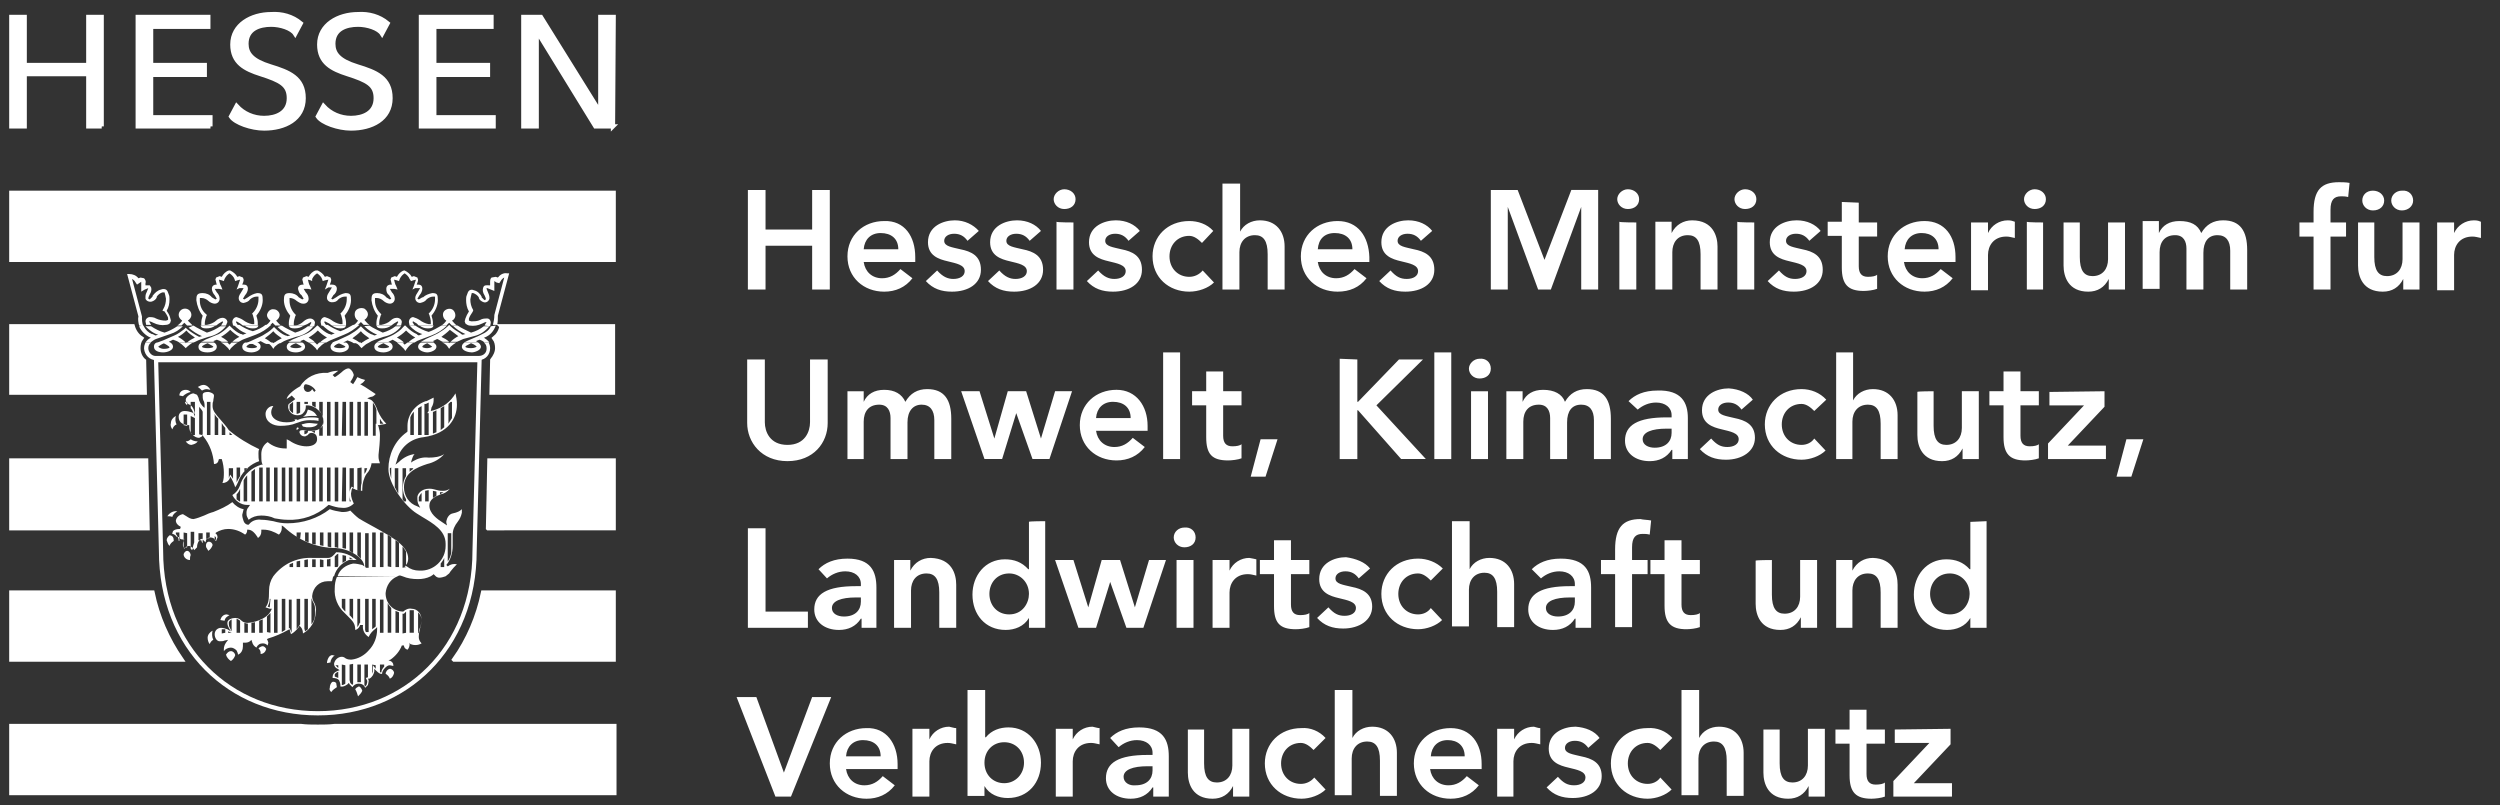 <svg version="1.1" id="Ebene_1" xmlns="http://www.w3.org/2000/svg" xmlns:xlink="http://www.w3.org/1999/xlink" x="0" y="0" viewBox="0 0 354 114" xml:space="preserve"><rect x="0" y="0" width="354" height="114" fill="#333333" stroke="none"/><style>.st2{fill:#fff}</style><path d="M1.6 83.9h20c.7 3.4 2.1 6.6 4.1 9.5H1.6v-9.5zm0-18.7h19.1l.2 9.6H1.6v-9.6zm0-19h17.2c.2.7.6 1.3 1.2 1.7-.3.4-.4.9-.4 1.4 0 .7.3 1.4.8 1.8l.1 4.5H1.6v-9.4zm69.4 0h15.8v9.4H69.6l.1-4.6c.4-.5.7-1.1.7-1.7 0-.5-.1-1-.4-1.4.5-.4.9-1 1-1.7zM1.6 36.8h85.3v-9.5H1.6v9.5zm0 66h41c.8.1 1.6.1 2.4.1s1.6 0 2.4-.1H87v9.5H1.6v-9.5zm85.2-84.9h-2.5L76 4.4v13.5h-1.9V2.4h2.5L85 15.9V2.4h1.9l-.1 15.5zm-72.4 0h-1.9v-7.4h-9v7.4H1.6V2.4h1.9v6.8h9V2.4h1.9v15.5zm15.4 0H19.5V2.4h10v1.4h-8.1v5.4H29v1.4h-7.6v6h8.4v1.3zm13.2-4c0 3-2.7 4.3-5.6 4.3-1.8 0-4.1-.8-4.7-1.7l.8-1.5c1 1.1 2.4 1.7 3.9 1.7 1.7 0 3.5-.7 3.5-2.8 0-1.9-1.2-2.5-4-3.4-2.2-.7-4-1.6-4-4.2 0-2.8 2.7-4.3 5.5-4.3 1.5-.1 3 .3 4.2 1.3l-.8 1.5c-.5-.8-2.1-1.3-3.4-1.3-1.7 0-3.5.6-3.5 2.7 0 1.4.8 2.4 3.4 3.2S43 11 43 13.9zm12.3 0c0 3-2.7 4.3-5.6 4.3-1.8 0-4.1-.8-4.7-1.7l.8-1.5c1 1.1 2.4 1.7 3.9 1.7 1.7 0 3.5-.7 3.5-2.8 0-1.9-1.2-2.5-4-3.4-2.2-.7-4-1.6-4-4.2 0-2.8 2.7-4.3 5.5-4.3 1.5-.1 3 .3 4.2 1.3l-.8 1.5c-.5-.8-2.1-1.3-3.4-1.3-1.7 0-3.5.6-3.5 2.7 0 1.4.8 2.4 3.4 3.2s4.7 1.6 4.7 4.5zm14.6 4H59.6V2.4h10v1.4h-8.1v5.4h7.6v1.4h-7.6v6h8.4v1.3zm-5.6 75.5c2-2.8 3.4-6.1 4.1-9.5h18.5v9.5H64.3zm4.8-18.6l.2-9.6h17.6v9.6H69.1zM22.1 51l.7 27c0 13.8 9.8 23 22.2 23s22.2-9.2 22.2-23l.7-27H22.1z" fill="none" stroke="#fff" stroke-width=".6" stroke-miterlimit="10"/><defs><path id="SVGID_1_" d="M41.7 59.4h.4v.1l-.3.1-.1-.2zM29.2 77.5c-.1-.3 0-.8.4-.8.2 0 .5.2.5.5-.1.3-.3.6-.6.8l-.3-.5zm-3.2 1c0-.1.2-.5.5-.5s.5.4.5.6c-.1.2-.1.5-.1.7-.5 0-.9-.4-.9-.8zm-.9-6.1c-.3.2-.6.4-.7.8-.2-.1-.5-.1-.7-.1.3-.5.9-.8 1.4-.7zm-1.5 4.1c0-.3.2-.5.4-.7.4 0 .6.3.6.7v.1c-.3.2-.5.4-.6.7-.2-.2-.3-.5-.4-.8zM27 62.2c.3.2.6.3 1 .3-.2.3-.5.4-.9.5-.3 0-.6-.2-.8-.5.3 0 .5-.1.7-.3zm-2.8-2.3c0-.4.3-.8.7-1-.1.4-.1.8.1 1.2-.3.1-.5.4-.6.7-.2-.3-.3-.6-.2-.9zm2.1-4.7c.3 0 .5.1.7.3-.4.1-.8.3-1.1.6l-.5-.1c0-.5.4-.8.9-.8zm2.5-.7c.4 0 .8.3 1 .7l-.5-.1c-.3 0-.5.1-.7.2-.2-.2-.4-.4-.6-.5.2-.1.5-.3.8-.3zm8.8 4.1c0-.5.4-1 .9-1.1h.2c-.2.3-.3.6-.3.9 0 .7.7 1.4 2.2 1.4.5 0 1-.1 1.4-.3h.1l.2-.1c.5-.2 1.1-.3 1.7-.3.4 0 .7 0 1.1.1v.4c-.4-.1-.9-.1-1.3-.1-.5 0-1 .1-1.5.3l-.3.1c-.7.3-1.5.4-2.3.4-1 0-2.1-.5-2.1-1.7zm5.1 1.5c.4-.1.7-.2 1.1-.2.4 0 .8.1 1.2.1-.2.4-.8.5-1.1.5h-.5l-.5-.1-.2-.3zm2.2-1.2H44c-.4 0-.7.1-1.1.1l.3-.2c.2-.2.3-.5.4-.8.4.1.7.2 1 .5l.3.4zm-2.9 2v-.3l.2-.1.1.2-.3.2zm6.6-8.4c.4-.3.7-.4.9-.3.3.2.5.5.6.9-.1.4-.3.7-.5 1l.4.3c.2-.3.4-.6.6-1 .4.2.7.3 1.1.4-.2.3-.4.5-.7.6.4.2 1 .6 1.3.8l.9.6c-.2.2-.4.4-.7.4l-.5.2.5.2c.4.2.8 1 1 1.6.3.7.7 1.3 1.2 1.8-.3.1-.7.1-1 .2h-.2l.1.2c.1.4.2.8.2 1.2 0 .9-.1 1.9-.2 2.8v.3c0 .3.1.6.2.9h-1.2v.1c-.1.5-.3 1-.7 1.4-.4.6-.6 1.4-.6 2.1v.3c-.4 0-.9-.1-1.2-.3l-.2-.1-.1.2-.1.6c0 .5.2 1 .4 1.4-.4.4-1 .7-1.7.6-.6 0-1.2-.2-1.8-.4h-.1l-.1.1a7.99 7.99 0 01-5.7 2c-.6 0-1.2-.1-1.8-.2-.6-.3-1.3-.4-1.9-.4-.7 0-1.3.2-1.8.6l-.2-.4c-.1-.2-.1-.4-.1-.6 0-.3.1-.6.3-.8l.2-.3H35c-.9 0-1.7-.6-2.1-1.4.5-.3.9-.8 1.1-1.4l.1-.3c.5-1.3 1.6-2.2 2.9-2.6h.2l-.1-.2c-.1-.3-.1-.8-.1-1.3 0-.7.3-1.3.9-1.7.7.6 1.6.9 2.5.9h.2v-1.3l.4.2c.7.5 1.6.8 2.4.8.8 0 1.5-.3 1.5-1s-.4-.9-.8-.9c-.2 0-.4.1-.5.3l-.4.2c-.4 0-.7-.2-.8-.6 0-.1 0-.3.5-.3l.6.1h.6c.8 0 1.7-.3 1.7-1.3 0-.6-.2-1.2-.7-1.6-.4-.4-1-.7-1.6-.7h-.2v.2c0 .3-.1.6-.3.8-.2.3-.5.4-.9.4-.6 0-1.2-.4-1.3-1.1 0-.2 0-.4.1-.5l.8-.6.1-.1-.5-.5-.1.1-.6.4c0-.4.8-1.2 1.9-1.8.8-1.3 2.3-2 3.8-1.9h.1c.5-.2 1-.3 1.5-.3l-.8.6.3.3c.1 0 .9-.6 1.2-.9zm-5.5 2l-.1.4.1.3c.1.2.3.3.5.3.3 0 .5-.2.6-.4l.3.4.2-.2c-.3-.5-.8-.8-1.4-.9l-.2.1zm10.1 7.2V60h.1v-2c-.1-.4-.3-.7-.5-1v4.7h.4zm1.1-1.7c-.2-.2-.4-.5-.5-.7v.7h.5zm-3.7 1.7h.5v-4.8h-.5v4.8zm1 0h.5v-4.8h-.5v4.8zm-2.1 0h.5v-4.8h-.5v4.8zm-2.1 0h.5v-4.8h-.5v4.8zm1 0h.6v-4.8h-.5l-.1 4.8zm-3.2-.9v.9h.5v-1.8c0 .3-.2.6-.5.9zm.5-3.9h-.5v1.2c.3.3.5.8.5 1.2v-2.4zm.6 4.8h.5v-4.8h-.5v4.8zm-2.2-.6l.5.2V61l-.5.1zm.6-4.2h-.5v.5l.5.3v-.8zm-2.2 0H42v1.7c.2 0 .4-.1.5-.2v-1.5zm.6 0v.3h.5v-.3h-.5zm0 4.1v.5l.3-.1.2-.2V61h-.5zm-1.6-4.1l-.5.4v.7c.1.2.3.4.5.5v-1.6zm9.1 9.4v3.1l.5.1v-.2c0-.3 0-.6.1-.9v-2.2l-.6.1zm1 .8c.2-.2.3-.5.4-.8h-.4v.8zm-2.1-.8V71h.2c-.2-.3-.2-.7-.2-1.1 0-.2 0-.4.1-.6l.2-.4.3.2v-2.8h-.6zM47.4 71h.5v-4.8h-.5V71zm1 0h.6v-4.8h-.5l-.1 4.8zm-3.2 0h.5v-4.8h-.5V71zm1.1 0h.5v-4.8h-.5V71zm-2.1 0h.5v-4.8h-.5V71zM42 71h.5v-4.8H42V71zm1.1 0h.5v-4.8h-.5V71zm-3.2 0h.5v-4.8h-.5V71zm1 0h.5v-4.8h-.5V71zm-2.1 0h.5v-4.8h-.5V71zm-2.1 0h.5v-4.8h-.5V71zm1 0h.5v-4.8h-.5V71zm-3.2 0h.5v-3.7c-.2.2-.4.5-.5.7v3zm1.6 0v-4.6l-.5.4V71h.5zM34 69.2c-.1.3-.3.6-.5.8v.7l.4.3h.1v-1.8zM28.9 58c.1-.3.1-.7 0-1.1l-.1-.2c-.1-.2-.1-.5-.1-.8 0-.4.6-.4.8-.4s.8.2.8.5-.1.5-.1.8c-.1.2-.1.4-.1.7 0 .7.5 1.2 1.1 1.9.4.5.9 1 1.2 1.5 1.3 1.1 2.8 2 4.3 2.7-.1.2-.1.4-.1.6 0 .4 0 .8.1 1.1-1.2.4-2.2 1.3-2.8 2.5-.1.3-.3.7-.4.9l-.2.3c-.1-.4-.3-.8-.5-1.2l-.2-.3-.1.3c-.2.4-.6.6-1 .6.2-.5.2-1 .2-1.5 0-.6-.1-1.3-.3-1.9H31c-.1.5-.3.7-.7.7-.1-1.4-.6-2.8-1.5-3.9l-.1-.2-.1.2-.4.2c-.4 0-.7-.2-1-.5-.3-.3-.4-.7-.4-1.1v-.2h-.2c-.9-.1-1.3-.5-1.3-1.2 0-.4.3-.8.8-.8h.1c.3 0 .7.1 1 .2l.4.2-.1-.4c-.1-.4-.3-.7-.6-.9h-.1c-.3-.2-.5-.3-.5-.7s.7-.9 1.1-.9l.5.2.2.4c.1.6.4 1.1.9 1.5l.2.2h-.3zm3 3.6v-1c-.2-.2-.4-.5-.5-.7v1.7h.5zm1 0l-.4-.4v.4h.4zm-3.6 0h.5v-4.7h-.5v4.7zm1.6 0v-2.3c-.2-.2-.4-.4-.5-.7v3h.5zm-2.3 0l.1-.1v-3.2l-.1-.2-.4-.5v3.9l.4.1zm-2.1-1.3v-1.6H26v1.5l.5.1zm0-2.9v-.5h-.3c0 .2.1.3.3.5zm1.1 1.6v-2.1H27v.9c.2.2.3.5.4.7l.2.5zm0 .2l-.6-.3v2.4l.2.2.1.1h.3v-2.4zm7 7.5l.5-.4h-.5v.4zm-.6.7v-1.2h-.5v2.1l.2-.4.3-.5zm-1.6-1.1v1.4l.2-.5.4.6v-1.5h-.6zM50 79.2l-.5-.3v.3h.5zm-2.3-.7l-.3.3v1.5h.4l.1-.2v-1.7l-.2.1zm.8.1v1.1l.5-.3v-.7l-.5-.1zm-3.2.6v1.1h.5v-1l-.5-.1zm1 0v1h.5v-1.1l-.3.1h-.2zm-2.1 0v1.1h.5v-1.1h-.5zM42 80.3h.5v-.9l-.5.1v.8zm1.1 0h.5v-1.1l-.5.1v1zm-1.6 0v-.6l-.5.2v.4h.5zm20.3-19.1v-3.1l-.4.2h-.1v3.1l.5-.2zm1.1-.7v-3l-.5.3v3.1l.5-.4zm-2.3 1.1h.1v-3.1h-.2l.2-.3V57l-.4.2h-.2v4.4h.5zm-2 0v-3.3c-.2.2-.4.5-.5.8v2.5h.5zm1.1 0v-4.1l-.5.3v3.8h.5zm4.3-2.4v-2.3h-.2l-.3.3V60c.1-.2.3-.5.5-.8zm-1.2 10.5h-.5v.3l.5-.3zM60.7 71v-1.6l-.5.1V71h.5zM58 66.3v.5l.5-.4v-.1H58zm1.7 3.5c-.2.2-.3.4-.4.6v.6h.4v-1.2zm-3.8-3.5V69c.2.3.3.6.5.9v-3.6h-.5zm1.6 4.4c-.6-1-.6-2.3 0-3.3v-1.1H57v4.4l.2.3h.3v-.3zm-2.3-4.4v.3c0 .4.1.8.2 1.2v-1.6l-.2.1zm6.6 3.9v-.6l-.5-.1v1l.5-.3zm1.1 10.1V79c-.1.3-.3.5-.5.8v.5h.5zm-6.4 0v-3.5l-.5-.4v3.9h.5zm1 0l-.2-.1.2-.2v-1.9c-.2-.3-.3-.5-.5-.7v3l.5-.1zm-2.1 0V76l-.5-.3v4.5l.5.1zm-2.7 0h.5v-4.9h-.5v4.9zm1.1 0h.5v-4.9h-.5v4.9zm-2.7-1.2v-3.7h-.5v3.2l.5.5zm1.1 1.2v-4.8h-.5v4.7l.1.2h.4zM50 75.4h-.5V78l.5.3v-2.9zm-2.1 2.2v-2.2h-.5v2.1h.2l.3.1zm1.1-2.2h-.5v2.2l.5.1v-2.3zm-3.2 0h-.5v1.8l.5.1v-1.9zm1.1 0h-.5v2l.5.1v-2.1zm-2.2 0h-.5V77l.5.1v-1.7zm-2.1 0H42v.6l.5.3.1-.9zm1.1 0h-.5v1.2l.5.2v-1.4zm-14.5 0v.9l.4-.1h.1v-.8h-.5zm1.3 1.2l.1-.2c0-.3 0-.3-.1-.4l-.1-.1v.5l.1.2zm-2.4-1.2v1.1h.4l.1.3.1.1v-1.4h-.6zm-2.1 0v2.2l.5-.1v-2l-.5-.1zm1 0v2.3l.2.2.1-.2c0-.3.1-.6.2-.9v-1.5H27zm-2.1 0v.2l.2.3c.1.2.2.4.2.6v.1h.1v-1.2h-.5zm38.5 0v4.1c.3-.4.4-.8.5-1.2v-2.8h-.5zm-15.6 6.2c.3-1 1.2-1.6 2.2-1.8.4 0 .9.1 1.3.2l.3.2-.1-.4c-.2-.7-1.6-2-3.9-2.2-2.8 0-5.4-1.1-7.4-3l-.3-.2v.4c0 .4-.2.7-.4.9-.7-.4-1.4-.7-2.2-.7H37v.3c0 .4-.2.7-.5.9v-.1c-.4-.6-.8-1.1-1.4-1.1H35v.1c0 .2-.1.5-.3.6-.7-.5-1.5-.8-2.4-.8-.6 0-1.2.2-1.7.5l-.1.1.1.1c.1.1.2.2.2.5l-.2.5c-.1-.3-.5-.5-.8-.5-.2 0-.5.1-.6.3l-.1.4-.4-.4v-.1h-.1c-.3 0-.7.5-.7 1.2l-.4.4c-.1-.3-.4-.5-.7-.6-.3 0-.6.2-.7.4-.1-.1-.2-.3-.2-.5s0-.4.1-.6l.1-.3-.3.1-.3-.1v-.2L25 76c-.1-.2-.4-.4-.6-.4v-.1l.1-.3c.2-.2.5-.3 1-.3l.1-.3c-.4-.2-.7-.5-.7-.9.1-.5.5-.8 1-.9l.5.3c.3.2.6.4 1 .4.5-.1 1-.3 1.5-.5.4-.2.9-.4 1.3-.5 1-.4 1.9-.8 2.7-1.4.4.5 1 .9 1.6 1-.1.3-.1.5-.2.8 0 .3.1.6.2.9.1.3.4.5.6.5h.1l.1-.1c.4-.5 1.1-.7 1.7-.6.6 0 1.1.1 1.7.2.7.2 1.3.3 2 .3 2.2 0 4.3-.7 6-2 .5.2 1.1.3 1.7.4.4 0 .8 0 1.2-.2.4.4.8.8 1.2 1.1.8.5 1.6.9 2.3 1.3 2.5 1.4 4.7 2.6 4.7 4.4 0 .3-.1.7-.3.9l-.1.1.2.1c.5.4 1.1.6 1.8.6 2 .1 3.7-1.5 3.7-3.5V77c0-1.9-1.8-2.9-3.3-3.8l-.8-.5c-1.6-1-4-4.1-4-6.3 0-2 .9-4 2.6-5.2l.1-.1v-.8c0-1.6 1.1-3 2.6-3.5h.1l.8-.4.2-.1v.4c0 .3-.1.7-.3 1l-.1.5.4-.1c1.3-.4 2.4-1.2 3.1-2.4.1.5.2 1 .2 1.6 0 1.9-1.2 4.1-4.7 4.6-1.9.2-3.4 1.5-3.8 3.3l-.2.6.5-.4c.6-.6 1.4-1 2.2-1.1-.2.2-.3.5-.4.8l-.1.4.3-.2c.7-.4 1.4-.6 2.2-.5.8 0 1.6-.1 2.2-.5-.6.7-1.5 1.2-2.4 1.4-1.5.5-3.3 1.2-3.3 3.3 0 1.2.7 2.3 1.9 2.7l.4.2-.2-.4c-.2-.3-.2-.7-.2-1.1 0-.4.5-1.2 1.7-1.2.4 0 .7.1 1.1.2.3.1.6.1.9.1.3 0 .6-.1.9-.3-.3.4-.8.7-1.3.8-.8.3-1.6.7-1.6 1.6 0 1.1 1.1 1.9 1.9 2.4l.6.4-.1-.4v-.2c.1-.5.4-1 .9-1.1l.4-.1c.3-.1.6-.2.9-.5v.5c-.1.5-.3.9-.6 1.3-.4.5-.7 1.1-.7 1.8v1.6c0 1-.3 2-.9 2.7l.2.2c.4-.3.8-.4 1.3-.3-.3.3-.6.6-.9 1l-.2.3-.5.4h-1.4l-.2-.2-.1-.1-.1.1-.3.2h-4l-.3-.1h-.2l-.2.1h-8.5zm-9.1 0c1.3-1.7 3.3-2.7 5.5-2.6h2.3c.4 0 .8-.4 1.1-.8 1.1 0 2.1.4 2.9 1.1h-1.1c-1 .4-1.8 1.2-2.1 2.3h-8.6zm16.5 13.1c.3 0 .6.3.6.6-.1.4-.3.7-.6.8-.1-.3-.3-.5-.6-.7 0-.2.2-.6.6-.7zm-4.4 2.5c.2 0 .4.3.5.6-.1.3-.4.6-.6.8-.1-.3-.2-.7-.4-1 .1-.2.3-.3.5-.4zm-3.2-.5l.1.6c-.3.2-.6.4-.8.7-.2-.2-.3-.4-.2-.6 0-.3.1-.6.3-.8.1-.1.4-.1.6.1zm-1.3-2.8c0-.3.1-.6.3-.9.2-.2.4-.3.6-.2h.2c-.3.2-.6.6-.6 1l-.5.1zm-9.1-2.4c.2 0 .4.2.5.4-.1.4-.4.7-.8.7v-.2c0-.2-.1-.4-.3-.6.1-.1.4-.3.6-.3zm-4.5.7c.3 0 .6.3.6.6-.1.3-.3.6-.6.8-.3-.2-.6-.5-.7-.9.2-.3.4-.5.7-.5zm-3.3-1.9c0-.4.3-.8.7-1-.1.4-.1.9.1 1.3-.2.1-.4.3-.5.6-.2-.2-.3-.6-.3-.9zm2.7-3.3l.4.1c-.3.2-.6.3-.7.8l-.6-.1c.1-.4.4-.8.9-.8zm12 1.4c.3-.4.5-.8.5-1.3v-1c0-.3-.1-.6-.3-.9l-.2-.5v3.7zM42 84.8v4.3l.3-.4.2-.3v-3.6H42zm1.1 0V89l.1.4.4-.3v-4.3h-.5zm-3.2 0v4.7l.5-.3v-4.4h-.5zm1 0V89l.1-.1.3.7v-4.7h-.4zm-2.1 4.8h.5v-4.7h-.5v4.7zm-1.6 0v-1.9l-.5.2v1.7h.5zm1.1 0v-2.8l-.5.5v2.2l.5.1zm-.1-3.6l.1-1.2h-.1c0 .4-.1.7-.3 1.1l.3.1zm-3.1 3.6v-1.3H35l-.4-.1v1.4h.5zm1 0v-1.5l-.5.1v1.4h.5zm-2.1 0v-1.7c-.1-.1-.3-.2-.5-.3v2h.5zm-2.1 0v-.5h-.5v.6l.5-.1zm.5-1.4c0 .2 0 .4.1.6l.3.6v-1.7c-.1.1-.4.2-.4.5zm.4 1.4l-.5-.2v.2h.5zm26.5 0c0-.3.1-.6.2-.8.1-.3.2-.7.2-1 0-.4-.2-.8-.5-1.1v3l.1-.1zm-2.8 0v-2.9l-.5-.2v3.1h.5zm1 0v-3l-.2.2-.1.1H57v2.8l.5-.1zm-2.1 0v-3.5c-.2-.2-.4-.5-.5-.7v4.2h.5zm-2.7-4.8v4.3l.4-.3.1-.1v-3.9h-.5zm1.1 4.8h.5v-4.7h-.5v4.7zm-3.2-4.8v4c.1-.1.2-.3.3-.5v-.1h.1v-3.4h-.4zm1.6 0h-.5v4.4l.1.3h.4v-4.7zm-2.7 0v2.3c.2.2.4.4.5.6v-2.9h-.5zm-1.1 0V86c.1.2.3.4.5.6v-1.8h-.5zm10.2 4.8v-3.2H58v3.2h.6zm-4.8 4.5v1.1h.2c0-.3.2-.6.4-.8v-.3h-.6zm-3.2 0v2.5h.5v-2.5h-.5zm1 0V97l.1.2.2-.2.1-.4v-.2l-.2-.4.3-.1v-1.8h-.5zm-2.1 0v2.2l.1.4.3.3.1-.2V94l-.5.1zm-1.6.5v-.4h-.4l.4.4zm0 .5c-.2.1-.4.2-.5.4v.3l.5.2v-.9zm.5-1V97c.2 0 .4-.1.5-.2v-2.6l-.5-.1zm4.3 0v1.3l.1-.3v-.9l.4.5v-.5l-.5-.1zm10.4-12.5c-.3.1-.6.2-.9.2-.2 0-.4-.1-.5-.2h1.4zm-2.1 0c-.6.3-1.2.4-1.8.4-.8 0-1.5-.1-2.2-.4h4zm-4.7 0c-1 .4-1.6 1.3-1.7 2.4 0 1.4 1 2.5 2.4 2.6h.1c.3-.3.8-.5 1.2-.4.8 0 1.4.7 1.4 1.6 0 .4-.1.7-.2 1.1-.1.4-.2.8-.2 1.3 0 .3.1.6.4.9-.5.3-1.1.3-1.6.1L58 91v.2c0 .3-.1.6-.3.8-.3-.1-.5-.3-.5-.6h-.3c-.3.8-.9 1.5-1.6 2l-.3.1.3.1c.2.1.4.3.4.6v.1l-.5-.1c-.3 0-.5.2-.7.4-.2.2-.4.5-.4.8-.2.1-.5-.1-.8-.4l-.3-.3v.4c-.1.4-.3.8-.7 1h-.2l.1.2v.2l-.1.5-.4.4c-.1-.4-.5-.6-.9-.6s-.7.2-.9.5l-.4-.4-.1-.2-.2.2c-.3.2-.6.4-1 .3V97c0-.2-.1-.5-.2-.7-.2-.2-.5-.3-.9-.3v-.1c0-.4.2-.7.7-.9l.3-.1-.3-.2c-.3-.1-.5-.4-.5-.7.1-.6.6-1 1.1-1 .2 0 .4.1.5.2.3.2.6.2.9.2.9-.1 1.8-.6 2.4-1.3.8-.8 1.2-1.9 1.2-3v-.3l-.2.2c-.4.3-.8.7-1 1.2-.6-.4-.9-1-.8-1.7H51c-.1.3-.3.6-.7.7 0-.9-.3-1.2-1.1-2l-.4-.4c-1-.9-1.5-2.2-1.4-3.5 0-.6.1-1.1.3-1.6l8.6-.1zm-9.1 0c-.1.2-.1.5-.2.7h-.6c-1.2 0-2.1.9-2.2 2.1 0 .3.1.6.2.8.3.4.4 1 .3 1.5 0 1.2-.7 2.4-1.8 3 0-.3-.1-.7-.3-.9l-.2-.2-.1.2c-.3.4-.7.8-1.1 1l-.2-.7-.2.1c-.9.5-1.8.9-2.8 1.2l-.2.1.1.2.1.3-.1.4c-.2-.2-.4-.3-.7-.3-.4 0-.7.2-.9.6-.3-.2-.5-.4-.6-.8l-.1-.3-.2.2c-.3.2-.5.2-.8.2h-.2v.5c0 .5-.2 1-.7 1.2 0-.2-.1-.4-.2-.6-.2-.2-.5-.4-.8-.4-.4 0-.8.2-1 .5v-.3c0-.3.1-.6.3-.9l.3-.4-.5.1c-.2.1-.4.1-.7.1-.4 0-.7-.5-.7-1s.4-.9.9-.9c.3 0 .6.1.9.2l.5.3-.3-.5c-.1-.2-.2-.4-.2-.7 0-.5.7-.7 1.1-.7.3 0 .6.1.8.3.2.2.5.4.9.4.6 0 2.8-.4 3.4-1.8l.1-.2h-.3l-.6-.2c.4-.5.5-1 .5-2.4 0-.7.2-1.4.6-2h8.5z"/></defs><clipPath id="SVGID_00000013906646375582820080000017455114106721823108_"><use xlink:href="#SVGID_1_" overflow="visible"/></clipPath><g clip-path="url(#SVGID_00000013906646375582820080000017455114106721823108_)"><path class="st2" d="M16.8 45.3h55.5v60.3H16.8z"/></g><defs><path id="SVGID_00000046307785612044267630000015374401569874571169_" d="M29.4 48.6c-.5.2-.8.4-.8.5s.3.2.8.2.8-.1.8-.2-.3-.2-.8-.5zm6.2 0c-.5.2-.7.4-.7.5s.4.2.8.2.7-.1.7-.2-.3-.2-.8-.5zm6.3 0c-.6.2-.8.4-.8.5s.4.2.8.2.8-.1.8-.2-.3-.2-.8-.5zm6.1 0c-.5.2-.7.4-.7.5s.4.2.8.2.8-.1.8-.2-.3-.2-.9-.5zm17.9.5c0 .1.3.2.8.2s.8-.2.8-.2-.2-.3-.8-.5c-.6.3-.8.4-.8.5zm-42.7.3c.4 0 .8-.1.8-.2s-.1-.2-.8-.6c-.6.3-.8.5-.8.5s.3.3.8.3zm31.1-.8c-.5.2-.8.4-.8.5s.3.2.8.2.8-.1.8-.2-.3-.2-.8-.5zm6.2 0c-.5.2-.7.4-.7.5s.3.2.7.2.7-.2.7-.2-.2-.2-.7-.5zm7.2-.1c.2.1.4.4.4.6 0 .5-.9.8-1.3.8s-1.4-.2-1.4-.8c0-.3.2-.5.4-.6h1.9zm-4.2 0l.1.1.1-.1h.9c-.3.2-.6.4-.8.6l-.2.3-.2-.3c-.2-.3-.5-.5-.8-.6h.9zm-2.1 0c.2.2.4.3.4.6 0 .5-.8.8-1.3.8s-1.3-.3-1.3-.8c0-.3.2-.5.4-.6h1.8zm-4.4 0l.3.3.4-.3h.9c-.4.2-.7.5-1 .9l-.2.3-.2-.3c-.3-.3-.6-.6-1-.9h.8zm-1.8 0c.2.1.4.3.4.6 0 .5-.7.8-1.3.8s-1.3-.2-1.3-.8c0-.3.2-.5.4-.6h1.8zm-4.1 0l.1.1.1-.1h.9c-.3.2-.6.4-.8.6l-.2.2-.2-.2c-.2-.3-.5-.5-.8-.6h.9zm-2.1 0c.2.1.4.3.4.6 0 .5-.7.8-1.3.8s-1.3-.2-1.3-.8c0-.3.2-.5.4-.6H49zm-4.4 0l.3.3.3-.3h.9c-.4.2-.7.5-1 .8l-.2.3-.2-.3c-.3-.3-.6-.6-1-.8h.9zm-1.8 0c.2.1.4.3.4.6 0 .5-.7.8-1.3.8s-1.3-.2-1.3-.8c0-.3.2-.5.4-.6h1.8zm-4.2 0l.1.1.1-.1h.9c-.3.2-.6.4-.8.6l-.2.3-.2-.3c-.2-.3-.5-.5-.8-.6h.9zm-2.1 0c.3.2.4.3.4.6 0 .5-.7.8-1.3.8s-1.3-.2-1.3-.8c0-.3.2-.5.4-.6h1.8zm-4.3 0l.3.3.3-.3h.9c-.4.2-.7.5-1 .8l-.2.3-.2-.3c-.3-.3-.6-.6-1-.8h.9zm-1.9 0c.2.1.4.3.4.6 0 .5-.6.8-1.3.8s-1.3-.2-1.3-.8c0-.3.2-.5.4-.6h1.8zm-4.1 0l.1.1.1-.1h.9c-.3.2-.6.4-.8.6l-.2.2-.2-.2c-.2-.2-.5-.5-.8-.6h.9zm-2.1 0c.2.1.4.3.4.6 0 .5-.8.8-1.4.8s-1.3-.2-1.3-.8c0-.3.1-.5.4-.6h1.9zm-2.7 0c-.3.2-.4.5-.4.8 0 .6.5 1.1 1 1.1h45.8c.6 0 1.1-.4 1.1-1v-.1c0-.3-.1-.6-.4-.8h.7c.1.2.2.5.2.8 0 .9-.6 1.6-1.5 1.7H22.1c-.9 0-1.6-.7-1.7-1.6v-.1c0-.3.1-.6.2-.8h.8z"/></defs><clipPath id="SVGID_00000033364250345483226200000008559478860311382182_"><use xlink:href="#SVGID_00000046307785612044267630000015374401569874571169_" overflow="visible"/></clipPath><g clip-path="url(#SVGID_00000033364250345483226200000008559478860311382182_)"><path class="st2" d="M13.6 41.6h62.8v16.2H13.6z"/></g><defs><path id="SVGID_00000181801775119974397390000006512735349273368754_" d="M70.2 46.1c-.3.8-.8 1.4-1.6 1.7h-.1c.3.2.6.4.8.7h-.7c-.2-.2-.4-.3-.7-.4l-.5.2.3.2h-2l.6-.3 1.4-.6.6-.3c.5-.2 1-.6 1.2-1.1l.7-.1zm-5.4 0c.6.4 1.3.7 1.9 1 .7-.2 1.3-.5 1.8-.9h.8c-.6.7-1.3 1.2-2.2 1.4l-1.5.4c-.4.2-.7.3-.9.4h-.9c.3-.3.7-.6 1.1-.8l-1.2-.9c-.4.4-.8.7-1.2 1 .4.2.8.4 1.1.7h-.9c-.3-.1-.5-.3-.8-.4l-.6.3.2.1h-1.9c.2-.1.5-.3.7-.4l1.3-.6.4-.2c.5-.3 1-.6 1.4-1l.2-.2.2.2c.4.4.9.7 1.4 1l.1.1.2.1.4-.1c-.7-.3-1.3-.7-1.8-1.2H64h.8zm-3.4 0c-.1.3-.3.4-.8.4-.4 0-.8-.1-1.2-.4h-.1 2.1zm-2.8 0h-.7.7zm-1.2 0l.2.2c.4.4.9.8 1.4 1l.1.1.2.1.5-.2c-.7-.2-1.4-.7-1.8-1.2h.8c.6.4 1.2.7 1.9.9.6-.2 1.3-.6 1.8-.9h.9-.1c-.6.6-1.4 1.1-2.2 1.4l-1.6.6c-.3.1-.5.2-.8.4h-.9c.3-.3.6-.5 1-.7-.5-.3-.9-.6-1.3-1-.4.4-.8.7-1.3 1 .4.2.7.4 1 .7h-.9l-.7-.4-.6.3.2.1h-1.9c.3-.2.5-.3.8-.4l1.2-.5.4-.2c.5-.3 1-.6 1.4-1.1l.2-.2h.1zm-2 0c-.4.3-.8.4-1.3.4s-.7-.1-.8-.4h2.1zm-3.1 0c.6.4 1.3.7 1.9 1 .7-.2 1.3-.5 1.8-.9h.8c-.6.8-1.5 1.3-2.5 1.5l-1.2.4c-.3.1-.7.3-1 .5h-.9c.3-.3.7-.5 1.1-.7-.4-.3-.9-.6-1.2-1-.4.4-.8.7-1.2 1 .4.2.8.4 1.1.7h-.9c-.3-.2-.6-.3-.9-.4l-.6.3.2.1H47c.2-.2.5-.3.8-.4l1.3-.6.4-.2c.5-.3 1-.6 1.4-1l.2-.2.2.2c.4.4.8.7 1.2.9l.3.1.2.1.4-.1c-.7-.3-1.3-.7-1.8-1.2h-.1l.8-.1zm-3.3 0c-.1.3-.3.4-.8.4-.4 0-.8-.1-1.2-.4h-.1H49zm-4 0l.2.2c.4.4.9.8 1.4 1h.1l.2.1.5-.2c-.7-.2-1.3-.7-1.8-1.2h.8c.6.4 1.2.7 1.8.9.6-.2 1.3-.6 1.8-.9h.9c-.7.6-1.4 1.1-2.2 1.4l-1.7.7c-.3.1-.6.3-.8.4h-.9c.3-.3.6-.5 1-.7-.5-.3-.9-.6-1.3-1-.4.4-.8.7-1.3 1 .3.2.7.4.9.7h-.9c-.2-.1-.4-.2-.7-.4l-.5.2.2.1h-1.9c.3-.1.5-.3.8-.4l1.2-.5.5-.2c.5-.2 1-.6 1.4-1l.2-.2h.1zm-2 0c-.4.3-.8.4-1.3.4s-.7-.1-.8-.4H43zm-3.1 0c.6.4 1.3.7 1.9 1 .7-.2 1.3-.5 1.8-.9h.8c-.6.8-1.5 1.3-2.5 1.5l-1.2.4c-.3.1-.7.3-1 .5h-.9c.3-.3.7-.5 1.1-.7-.4-.3-.9-.6-1.2-1-.4.4-.8.7-1.2 1 .4.2.8.5 1.1.8h-.9c-.3-.1-.6-.3-.8-.4l-.6.3.2.1h-1.8c.2-.1.5-.3.8-.4l1.3-.6.4-.2c.5-.3 1-.6 1.4-1l.2-.2.2.2c.4.4.9.8 1.4 1h.1l.2.1.4-.1c-.7-.3-1.3-.7-1.8-1.2l.6-.2zm-3.3 0c-.1.3-.3.4-.8.4-.4 0-.8-.1-1.2-.4h-.1 2.1zm-2.8 0h-.7.7zm-1.3 0l.2.2c.4.4.9.8 1.4 1h.1l.2.1.5-.2c-.7-.2-1.3-.7-1.8-1.2h.8c.6.4 1.2.7 1.9.9.7-.2 1.3-.5 1.8-.9h.9-.1c-.6.6-1.4 1.1-2.2 1.4l-1.6.6c-.3.1-.6.3-.8.4h-.9c.3-.3.6-.5 1-.7-.5-.3-.9-.6-1.3-1-.4.4-.8.7-1.3 1 .4.2.7.4 1 .7h-.9c-.2-.1-.4-.2-.7-.3l-.5.2.2.1h-1.9c.3-.1.5-.3.8-.4l1.2-.5.5-.2c.5-.3.9-.6 1.3-1l.2-.2zm-2 0c-.4.3-.8.4-1.3.4s-.7-.1-.8-.4h2.1zm-3.1 0c.6.4 1.3.7 1.9 1 .7-.2 1.3-.5 1.9-.9h.8c-.7.8-1.5 1.3-2.5 1.5l-1.2.4c-.3.1-.6.3-.9.4h-.9c.3-.3.7-.5 1.1-.7-.4-.3-.9-.6-1.2-1-.4.4-.8.7-1.2.9.4.2.8.5 1.1.8h-.9c-.3-.2-.6-.3-.9-.4l-.6.3.3.2h-2c.3-.2.6-.3.9-.4l1.6-.7c.5-.2 1-.6 1.4-.9l.2-.2.2.2c.5.4 1.1.8 1.7 1.1l.4-.1c-.7-.3-1.3-.7-1.9-1.2l.7-.3h-.8.8zm-6.1 0h-.7.7zm-1 0c.3.6.7 1 1.2 1.2h.1l.4.2.4-.1c-.7-.2-1.3-.7-1.8-1.2h.8c.6.4 1.2.7 1.9.9.6-.2 1.2-.5 1.8-.9h.9-.1c-.5.5-1.1.9-1.8 1.1l-2 .7c-.3.1-.5.3-.8.5h-.7c.2-.3.4-.5.8-.7h-.1c-.7-.3-1.3-.9-1.6-1.6l.6-.1z"/></defs><clipPath id="SVGID_00000042708240421503678460000015261418348442398619_"><use xlink:href="#SVGID_00000181801775119974397390000006512735349273368754_" overflow="visible"/></clipPath><g clip-path="url(#SVGID_00000042708240421503678460000015261418348442398619_)"><path class="st2" d="M12.8 39.2h64.3v16.2H12.8z"/></g><defs><path id="SVGID_00000163067218201805652530000017720663196369239727_" d="M68.6 46.1l.3-.5c-.2 0-.4.1-.6.2-.6.3-1.2.4-1.8.3-.2 0-.5-.2-.6-.3l-.1-.3.1-.4c.1-.3.3-.7.5-1-.3-.5-.4-1.1-.4-1.6 0-.2 0-.5.1-.7.1-.3.2-.6.4-.7.2-.1.4-.1.6 0 .5.1.9.5 1.1.9v.1l.4.4.2-.1c0-.2-.1-.4-.2-.6-.2-.3-.3-.7-.2-1 .1-.5.5-.4.8-.4h.2V40c0-.3 0-.5.2-.7l.6-.1.3.1c.3-.4.8-.7 1.3-.6h.3l-1.6 6c0 .4 0 .9-.1 1.3h-.6c.1-.4.2-.9.2-1.4l1.4-5.3c-.2.1-.4.3-.5.5l-.2.3-.4-.1-.3-.2v1.4l-.5-.2-.5-.2h-.1v.1l.2.5c.1.2.2.5.2.7v.2c-.1.4-.5.6-.8.5-.3-.1-.6-.3-.7-.6v-.1c-.2-.3-.5-.5-.8-.6h-.2l-.1.4-.1.5c0 .5.1 1 .4 1.5v.1l-.1.2c-.2.3-.4.6-.5.9v.3l.3.1c.5 0 .9 0 1.3-.2.3-.2.7-.2 1-.2.3 0 .5.3.5.6l-.1.5-.8-.1zm-6.1 0c.3-.2.5-.4.7-.7-.4-.2-.6-.8-.4-1.2s.8-.6 1.2-.4c.4.2.6.8.4 1.2-.1.2-.2.3-.4.4.2.2.4.5.7.7H64l-.4-.4-.4.4h-.7zm-9.2 0v-.4c0-.3.1-.7.2-1-.5-.6-.8-1.4-.9-2.2 0-.7.1-1 .8-1 .5 0 1 .2 1.3.6l.5.3.2-.1-.3-.5c-.3-.2-.4-.5-.4-.9 0-.5.4-.6.6-.6h.2c-.1-.2-.1-.5-.2-.7l.1-.3.5-.2.3.1c.2-.4.6-.8 1-.9h.1c.4.2.8.5 1 .9l.3-.1.5.2.1.3c0 .2-.1.5-.2.7h.2c.3 0 .6.1.6.6 0 .3-.2.7-.4.9l-.3.5.2.1.5-.3h.1c.3-.3.8-.5 1.3-.6.7 0 .8.2.8 1s-.4 1.6-.9 2.2c.1.3.2.7.2 1v.4h-2l-.3-.3-.5-.3-.1.1.3.5H58l-.1-.5c0-.4.3-.7.6-.7.3.1.6.2.9.4.4.3.8.5 1.3.6h.3v-.3c0-.3-.1-.7-.2-1l-.1-.2.1-.1c.5-.5.8-1.2.8-1.9V42h-.3c-.3 0-.7.2-.9.4-.2.3-.5.4-.9.5-.4 0-.7-.3-.7-.7 0-.3.2-.6.4-.9l.3-.5h-.7l-.4.2.2-.5.3-.9-.4.1-.3.1-.2-.3c-.1-.3-.4-.6-.7-.8-.3.2-.5.4-.7.8l-.1.3-.3-.1-.4-.1c.1.3.1.6.3.9l.2.5-.5-.1h-.6l.3.5c.2.2.4.5.4.9s-.3.7-.7.7c-.3 0-.7-.2-.9-.4-.2-.2-.6-.4-.9-.4h-.3v.4c0 .7.3 1.3.8 1.8l.1.1-.1.2c-.1.3-.2.7-.2 1v.3h.3c.5-.1 1-.3 1.3-.6.2-.2.5-.4.9-.4s.7.3.7.6l-.1.5h-.7l.3-.5-.1-.1-.5.3-.4.3h-2.1zm-3.3 0c.3-.2.5-.4.7-.7-.4-.2-.6-.8-.4-1.3.2-.4.8-.6 1.3-.4.3.2.5.5.5.8 0 .3-.2.6-.5.8.2.2.4.5.7.7h-.8l-.4-.4-.4.4-.7.1zm-9.1 0v-.4c0-.3.1-.7.2-1-.5-.6-.9-1.4-.9-2.2 0-.7.1-1 .8-1 .5 0 1 .2 1.3.6l.5.3.2-.1-.3-.5c-.3-.2-.4-.5-.5-.9 0-.5.4-.6.7-.6h.1c-.1-.2-.1-.5-.2-.7l.1-.3.5-.2.3.1c.2-.4.6-.8 1-.9h.3c.4.2.8.5 1 .9l.3-.1.5.2.1.3c0 .2-.1.5-.2.7h.3c.3 0 .7.1.7.6 0 .3-.2.7-.5.9l-.3.5.2.1.5-.3c.4-.3.8-.5 1.3-.6.7 0 .8.2.8 1s-.4 1.6-.9 2.2c.1.3.2.7.2 1v.4h-2l-.4-.3-.6-.3-.1.1.3.5h-.7l-.1-.5c0-.4.3-.7.6-.7.3.1.6.2.9.4.4.3.8.5 1.3.6h.3v-.3c0-.3-.1-.7-.2-1l-.1-.2.1-.1c.5-.5.8-1.2.8-1.9V42h-.3c-.3 0-.7.2-.9.4-.2.3-.5.4-.9.4s-.7-.3-.7-.6v-.1c0-.3.2-.6.4-.9l.3-.5h-.5l-.5.3.2-.5.3-.9-.5.1-.3.1-.1-.3c-.1-.3-.4-.6-.7-.8-.3.2-.5.4-.7.8v.3l-.2-.1-.4-.1c.1.3.1.6.3.9l.2.5-.5-.1H43l.3.5c.2.2.4.5.4.9s-.3.7-.7.7h-.1c-.3 0-.6-.2-.9-.4-.2-.2-.6-.4-.9-.4H41v.4c0 .7.3 1.4.8 1.9l.1.1-.1.2c-.1.3-.2.7-.2 1v.3h.3c.4-.1.8-.3 1.1-.6.2-.2.6-.4.9-.4.4 0 .7.3.7.6l-.1.5h-.7l.3-.5-.1-.1-.5.3-.5.2h-2.1zm-3.3 0c.3-.2.5-.4.7-.7-.3-.2-.5-.5-.5-.8.1-.5.5-.9 1-.8.4 0 .8.4.8.8 0 .3-.2.6-.5.8.2.2.4.5.7.7H39l-.4-.4-.4.4h-.6zm-9.1 0v-.4c0-.3.1-.7.2-1-.5-.6-.8-1.4-.9-2.2 0-.7.1-1 .9-1 .5 0 1 .2 1.3.6l.5.3.2-.1-.3-.5c-.2-.2-.4-.6-.4-.9 0-.5.4-.6.6-.6h.1c-.1-.2-.1-.5-.2-.7l.1-.3.5-.2.3.1c.2-.4.6-.8 1-.9h.2c.4.2.8.5 1 .9l.3-.1.5.2.1.3c0 .2-.1.5-.2.7h.2c.3 0 .6.1.6.6 0 .3-.2.7-.4.9l-.3.5.2.1.5-.3c.4-.3.8-.5 1.3-.6.7 0 .8.2.8 1s-.4 1.6-.9 2.2c.1.3.2.7.2 1v.4h-2.1l-.4-.3-.5-.3-.1.1.3.5H33l-.1-.5c0-.4.3-.7.6-.7.3.1.6.2.9.4.4.3.8.5 1.3.6h.3v-.3c0-.3-.1-.7-.2-1l-.1-.2.1-.1c.5-.5.8-1.2.8-1.9V42h-.3c-.3 0-.7.2-.9.4-.2.3-.5.4-.9.5-.4 0-.7-.3-.7-.7 0-.3.2-.6.4-.9l.3-.5h-.6l-.4.2.2-.5.3-.9-.4.1-.3.1-.1-.3c-.1-.3-.4-.6-.7-.8-.3.2-.5.4-.7.8l-.1.3-.3-.1-.4-.1c.1.3.1.6.3.9l.2.5-.5-.1h-.6l.3.5c.2.2.4.5.4.9s-.3.7-.7.7c-.3 0-.7-.2-.9-.4-.2-.2-.6-.4-.9-.4h-.3v.4c0 .7.3 1.4.9 1.9l.1.1-.1.2c-.1.3-.2.7-.2 1v.2h.3c.5-.1 1-.3 1.3-.6.2-.2.6-.4.9-.4.4 0 .7.3.7.6l-.2.5h-.7l.3-.5-.1-.1-.5.3-.4.3h-2.1zm-3.4 0c.3-.2.5-.4.7-.7-.3-.2-.5-.5-.5-.8 0-.5.4-.9.9-.9s.9.4.9.9c0 .3-.2.6-.5.8l.7.7h-.8l-.4-.4-.4.4h-.6zm-5.4 0c-.1-.4-.2-.9-.1-1.3l-1.6-6h.3c.5 0 1 .2 1.3.6l.3-.1.5.1c.2.2.3.5.2.7v.3h.6l.2.3c.1.3 0 .7-.2 1-.1.2-.2.4-.2.6l.2.1.4-.4v-.1c.3-.4.7-.8 1.2-.9.2-.1.5-.1.7 0 .2.1.3.4.4.7.1.2.1.4.1.7 0 .6-.1 1.1-.4 1.6.2.3.4.6.5 1l.1.4-.1.3c-.1.2-.4.3-.6.3-.6.1-1.2 0-1.8-.3-.2-.1-.4-.2-.6-.2l.3.5h-.7l-.1-.5c0-.3.2-.5.5-.6.3 0 .7 0 1 .2.4.2.9.3 1.4.3l.3-.1V45c-.1-.3-.3-.6-.5-.9L23 44l.1-.2c.3-.5.4-1 .4-1.5l-.1-.5-.1-.4H23c-.3.1-.6.3-.8.6v.1c-.1.3-.4.5-.7.6-.4.1-.8-.1-.9-.4V42c0-.3.1-.5.2-.7l.2-.5-.5.2-.5.3v-1.4l-.3.2-.3.2-.2-.3c-.1-.2-.3-.4-.5-.5l1.4 5.3c0 .5 0 .9.2 1.4l-.6-.1z"/></defs><clipPath id="SVGID_00000170976759807064099410000011953169884806316428_"><use xlink:href="#SVGID_00000163067218201805652530000017720663196369239727_" overflow="visible"/></clipPath><g clip-path="url(#SVGID_00000170976759807064099410000011953169884806316428_)"><path class="st2" d="M11.1 31.3h67.8V53H11.1z"/></g><defs><path id="SVGID_00000053527135734616280330000005843808465064120719_" d="M1.6 83.9h20c.7 3.4 2.1 6.6 4.1 9.5H1.6v-9.5zm0-18.7h19.1l.2 9.6H1.6v-9.6zm0-19h17.2c.2.7.6 1.3 1.2 1.7-.3.4-.4.9-.4 1.4 0 .7.3 1.4.8 1.8l.1 4.5H1.6v-9.4zm69.4 0h15.8v9.4H69.6l.1-4.6c.4-.5.7-1.1.7-1.7 0-.5-.1-1-.4-1.4.5-.4.9-1 1-1.7zM1.6 36.8h85.3v-9.5H1.6v9.5zm0 66h41c.8.1 1.6.1 2.4.1s1.6 0 2.4-.1H87v9.5H1.6v-9.5zm85.2-84.9h-2.5L76 4.4v13.5h-1.9V2.4h2.5L85 15.9V2.4h1.9l-.1 15.5zm-72.4 0h-1.9v-7.4h-9v7.4H1.6V2.4h1.9v6.8h9V2.4h1.9v15.5zm15.4 0H19.5V2.4h10v1.4h-8.1v5.4H29v1.4h-7.6v6h8.4v1.3zm13.2-4c0 3-2.7 4.3-5.6 4.3-1.8 0-4.1-.8-4.7-1.7l.8-1.5c1 1.1 2.4 1.7 3.9 1.7 1.7 0 3.5-.7 3.5-2.8 0-1.9-1.2-2.5-4-3.4-2.2-.7-4-1.6-4-4.2 0-2.8 2.7-4.3 5.5-4.3 1.5-.1 3 .3 4.2 1.3l-.8 1.5c-.5-.8-2.1-1.3-3.4-1.3-1.7 0-3.5.6-3.5 2.7 0 1.4.8 2.4 3.4 3.2S43 11 43 13.9zm12.3 0c0 3-2.7 4.3-5.6 4.3-1.8 0-4.1-.8-4.7-1.7l.8-1.5c1 1.1 2.4 1.7 3.9 1.7 1.7 0 3.5-.7 3.5-2.8 0-1.9-1.2-2.5-4-3.4-2.2-.7-4-1.6-4-4.2 0-2.8 2.7-4.3 5.5-4.3 1.5-.1 3 .3 4.2 1.3l-.8 1.5c-.5-.8-2.1-1.3-3.4-1.3-1.7 0-3.5.6-3.5 2.7 0 1.4.8 2.4 3.4 3.2s4.7 1.6 4.7 4.5zm14.6 4H59.6V2.4h10v1.4h-8.1v5.4h7.6v1.4h-7.6v6h8.4v1.3zm-5.6 75.5c2-2.8 3.4-6.1 4.1-9.5h18.5v9.5H64.3zm4.8-18.6l.2-9.6h17.6v9.6H69.1z"/></defs><clipPath id="SVGID_00000151510992104636642950000000512670809824485010_"><use xlink:href="#SVGID_00000053527135734616280330000005843808465064120719_" overflow="visible"/></clipPath><g clip-path="url(#SVGID_00000151510992104636642950000000512670809824485010_)"><path class="st2" d="M-5.3-4.8h99.1v123.9H-5.3z"/></g><path class="st2" d="M108.4 26.9v5.6h6.6v-5.6h2.5V41H115v-6.2h-6.6V41h-2.5V26.9h2.5zm21.2 9.5v.7h-7.3c.2 1.4 1.2 2.3 2.6 2.3 1.1 0 1.9-.5 2.6-1.3l1.7 1.3c-1 1.3-2.4 1.9-4 1.9-2.9 0-5.2-2-5.2-5s2.3-5 5.2-5c2.9-.1 4.4 2.2 4.4 5.1zm-2.4-1.1c0-1.5-1-2.3-2.5-2.3-1.4 0-2.3.9-2.4 2.3h4.9zm11.4-2.6l-1.6 1.4c-.5-.7-1.1-1-1.9-1s-1.4.4-1.4 1c0 .8 1.1.9 2.3 1.2 1.5.3 2.9.9 2.9 2.9s-1.8 3.1-4.1 3.1c-1.5 0-2.7-.4-3.7-1.5l1.6-1.5c.8.9 1.5 1.2 2.3 1.2.9 0 1.6-.4 1.6-1.1 0-.9-1.2-1.1-2.4-1.4-1.3-.3-2.8-.8-2.8-2.7 0-2.3 2.2-3.1 3.8-3.1 1.4 0 2.6.6 3.4 1.5zm8.8 0l-1.6 1.4c-.5-.7-1.1-1-1.9-1s-1.4.4-1.4 1c0 .8 1.1.9 2.3 1.2 1.5.3 2.9.9 2.9 2.9s-1.8 3.1-4.1 3.1c-1.5 0-2.7-.4-3.7-1.5l1.6-1.5c.8.9 1.5 1.2 2.3 1.2.9 0 1.6-.4 1.6-1.1 0-.9-1.2-1.1-2.4-1.4-1.3-.3-2.8-.8-2.8-2.7 0-2.3 2.2-3.1 3.8-3.1 1.5 0 2.7.6 3.4 1.5zm4.9-4.5c0 .9-.7 1.4-1.6 1.4-.9 0-1.5-.7-1.5-1.4s.7-1.4 1.5-1.4c.9 0 1.6.6 1.6 1.4zm-.3 3.3V41h-2.4v-9.6c0 .1 2.4.1 2.4.1zm9.4 1.2l-1.6 1.4c-.5-.7-1.1-1-1.9-1s-1.4.4-1.4 1c0 .8 1.1.9 2.3 1.2 1.5.3 2.9.9 2.9 2.9s-1.8 3.1-4.1 3.1c-1.5 0-2.7-.4-3.7-1.5l1.6-1.5c.8.9 1.5 1.2 2.3 1.2.9 0 1.6-.4 1.6-1.1 0-.9-1.2-1.1-2.4-1.4-1.3-.3-2.8-.8-2.8-2.7 0-2.3 2.2-3.1 3.8-3.1 1.5 0 2.7.6 3.4 1.5zm10.4 0l-1.6 1.7c-.5-.5-1.1-1-1.8-1-1.7 0-2.8 1.3-2.8 2.9 0 1.7 1.2 2.9 2.8 2.9.7 0 1.4-.3 1.9-.9l1.6 1.7c-.8.8-2.2 1.3-3.5 1.3-2.9 0-5.2-2-5.2-5 0-2.8 2.1-5 5.2-5 1.2 0 2.5.4 3.4 1.4zm3.8-6.7v6.8c.5-1 1.6-1.6 2.8-1.6 2.3 0 3.5 1.6 3.5 3.7V41h-2.4v-5c0-1.9-.6-2.7-1.8-2.7-1.4 0-2.2 1-2.2 2.4V41h-2.4V26h2.5zm18.3 10.4v.7h-7.3c.2 1.4 1.2 2.3 2.6 2.3 1.1 0 1.9-.5 2.6-1.3l1.7 1.3c-1 1.3-2.4 1.9-4.1 1.9-2.9 0-5.2-2-5.2-5s2.3-5 5.2-5 4.4 2.2 4.5 5.1zm-2.4-1.1c0-1.5-1-2.3-2.5-2.3s-2.3.9-2.4 2.3h4.9zm11.3-2.6l-1.6 1.4c-.5-.7-1.1-1-1.9-1s-1.4.4-1.4 1c0 .8 1.1.9 2.3 1.2 1.5.3 2.9.9 2.9 2.9s-1.8 3.1-4.1 3.1c-1.5 0-2.7-.4-3.7-1.5l1.6-1.5c.8.9 1.4 1.2 2.3 1.2.9 0 1.6-.4 1.6-1.1 0-.9-1.2-1.1-2.4-1.4-1.3-.3-2.8-.8-2.8-2.7 0-2.3 2.2-3.1 3.8-3.1 1.5 0 2.7.6 3.4 1.5zm12.1-5.8l3.8 9.9 3.8-9.9h3.8V41h-2.4V29.3L219.6 41h-1.8l-4.3-11.7V41h-2.4V26.9h3.8zm17.2 1.3c0 .9-.7 1.4-1.6 1.4-.9 0-1.5-.7-1.5-1.4s.7-1.4 1.5-1.4c.9 0 1.6.6 1.6 1.4zm-.4 3.3V41h-2.4v-9.6c0 .1 2.4.1 2.4.1zm11.5 3.4V41h-2.4v-5c0-1.9-.6-2.7-1.8-2.7-1.5 0-2.2 1.1-2.2 2.4V41h-2.4v-9.6h2.3V33c.6-1.2 1.7-1.8 2.9-1.8 3 0 3.6 2.3 3.6 3.7zm5.5-6.7c0 .9-.7 1.4-1.6 1.4s-1.5-.7-1.5-1.4.7-1.4 1.5-1.4c.9 0 1.6.6 1.6 1.4zm-.3 3.3V41H246v-9.6c0 .1 2.4.1 2.4.1zm9.4 1.2l-1.6 1.4c-.5-.7-1.1-1-1.9-1s-1.4.4-1.4 1c0 .8 1.1.9 2.3 1.2 1.5.3 2.9.9 2.9 2.9s-1.8 3.1-4.1 3.1c-1.5 0-2.7-.4-3.7-1.5l1.6-1.5c.8.9 1.4 1.2 2.3 1.2.9 0 1.6-.4 1.6-1.1 0-.9-1.2-1.1-2.4-1.4-1.3-.3-2.8-.8-2.8-2.7 0-2.3 2.2-3.1 3.8-3.1 1.5 0 2.7.6 3.4 1.5zm5.4-4v2.8h2.6v2h-2.6v4.2c0 1 .4 1.5 1.3 1.5.6 0 1.1-.1 1.3-.3v2c-.5.2-1.4.3-1.9.3-2.2 0-3.1-.9-3.1-3.3v-4.5h-2v-2h2v-2.8l2.4.1zm13.7 7.7v.7h-7.3c.2 1.4 1.2 2.3 2.6 2.3 1.1 0 1.9-.5 2.6-1.3l1.7 1.3c-1 1.3-2.4 1.9-4 1.9-2.9 0-5.2-2-5.2-5s2.3-5 5.2-5 4.4 2.2 4.4 5.1zm-2.4-1.1c0-1.5-1-2.3-2.4-2.3s-2.3.9-2.4 2.3h4.8zm10.8-3.9v2.3c-.5-.1-.8-.2-1.2-.2-1.8 0-2.6 1.3-2.6 2.6v5h-2.4v-9.6h2.4V33c.5-1.1 1.6-1.8 2.8-1.8.5 0 .7.1 1 .2zm4.4-3.2c0 .9-.7 1.4-1.6 1.4-.9 0-1.5-.7-1.5-1.4s.7-1.4 1.5-1.4c.9 0 1.6.6 1.6 1.4zm-.4 3.3V41H287v-9.6c0 .1 2.3.1 2.3.1zm5.2 0v4.9c0 1.9.6 2.7 1.8 2.7 1.4 0 2.2-1 2.2-2.4v-5.2h2.4V41h-2.3v-1.5c-.6 1.2-1.6 1.8-2.9 1.8-2.8 0-3.5-2.1-3.5-3.7v-6.1h2.3zm17.2 1.5c.7-1.2 1.7-1.8 3.1-1.8 2.4 0 3.4 1.5 3.4 4.2V41h-2.4v-5.5c0-1.4-.6-2.2-1.8-2.2-1.3 0-2 .9-2 2.5V41h-2.4v-5.8c0-1-.4-1.9-1.6-1.9-1.5 0-2.2 1-2.2 2.4v5.2h-2.4v-9.6h2.3V33c.5-1.1 1.5-1.7 2.9-1.7 1.6 0 2.6.5 3.1 1.7zm21-7.1l-.2 2c-.4-.1-.7-.1-1-.1-1 0-1.5.5-1.5 1.9v1.8h2.2v2H330V41h-2.4v-7.5h-2v-2h2V30c0-3.1 1.1-4.2 3.6-4.2.3 0 1 0 1.5.1zm3.5 5.6v4.9c0 1.9.6 2.7 1.8 2.7 1.4 0 2.2-1 2.2-2.4v-5.2h2.4V41h-2.3v-1.5c-.6 1.2-1.6 1.8-2.9 1.8-2.8 0-3.5-2.1-3.5-3.7v-6.1h2.3zm1.4-3.1c0 .8-.6 1.4-1.6 1.4-.9 0-1.5-.7-1.5-1.4 0-.8.6-1.4 1.5-1.4s1.6.6 1.6 1.4zm4.1 0c0 .8-.7 1.4-1.6 1.4-.9 0-1.5-.7-1.5-1.4 0-.8.7-1.4 1.5-1.4 1-.1 1.6.6 1.6 1.4zm9.6 3v2.3c-.5-.1-.8-.2-1.2-.2-1.8 0-2.6 1.3-2.6 2.6v5h-2.4v-9.6h2.4V33c.5-1.1 1.6-1.8 2.8-1.8.6 0 .7.1 1 .2zm-243 19.5v8.9c0 1.3.7 3.2 3.2 3.2s3.2-1.9 3.2-3.2v-8.9h2.5v9c0 2.8-2 5.4-5.7 5.4s-5.7-2.7-5.7-5.4v-9h2.5zm19.9 6c.7-1.2 1.7-1.8 3.1-1.8 2.4 0 3.4 1.5 3.4 4.2V65h-2.4v-5.5c0-1.4-.6-2.2-1.8-2.2-1.2 0-2 .9-2 2.5V65h-2.4v-5.8c0-1-.4-1.9-1.6-1.9-1.5 0-2.2 1-2.2 2.4V65H120v-9.6h2.3v1.5c.5-1.1 1.5-1.7 2.9-1.7 1.5 0 2.5.6 3 1.7zm10.5-1.5l2.1 6.7 1.9-6.7h2.6l2.1 6.7 2-6.7h2.4l-3.2 9.6h-2.4l-2.3-6.5-2 6.5h-2.5l-3.3-9.6h2.6zm23.8 4.9v.7h-7.3c.2 1.4 1.2 2.3 2.6 2.3 1.1 0 1.9-.5 2.6-1.3l1.7 1.3c-1 1.3-2.4 1.9-4 1.9-2.9 0-5.2-2-5.2-5s2.3-5 5.2-5c2.8 0 4.4 2.3 4.4 5.1zm-2.4-1.1c0-1.5-1-2.3-2.5-2.3-1.4 0-2.3.9-2.4 2.3h4.9zm7-9.3V65h-2.4V49.9h2.4zm6.1 2.7v2.8h2.6v2h-2.6v4.3c0 1 .4 1.5 1.3 1.5.6 0 1.1-.1 1.3-.3v2c-.5.2-1.4.3-1.9.3-2.3 0-3.1-.9-3.1-3.3v-4.5h-2v-2h2v-2.8h2.4zm7.7 9.6l-1.7 5.3h-2.1l1.4-5.3h2.4zm11.3-11.3v6h.1l5.8-6h3.4l-6.6 6.5 7 7.6h-3.5l-6.1-6.9h-.1V65h-2.5V50.8l2.5.1zm13.3-1V65h-2.4V49.9h2.4zm5.6 2.3c0 .9-.7 1.4-1.6 1.4s-1.5-.7-1.5-1.4.7-1.4 1.5-1.4c.9-.1 1.6.5 1.6 1.4zm-.4 3.2V65h-2.4v-9.6h2.4zm10.9 1.5c.7-1.2 1.7-1.8 3.1-1.8 2.4 0 3.4 1.5 3.4 4.2V65h-2.4v-5.5c0-1.4-.6-2.2-1.8-2.2-1.3 0-2 .9-2 2.5V65h-2.4v-5.8c0-1-.4-1.9-1.6-1.9-1.5 0-2.2 1-2.2 2.4V65h-2.4v-9.6h2.3v1.5c.5-1.1 1.5-1.7 2.9-1.7 1.6 0 2.7.6 3.1 1.7zm17.4 2.3V65h-2.2v-1.3h-.1c-.7 1.1-1.8 1.6-3.1 1.6-2 0-3.5-1.1-3.5-2.9 0-2.2 1.8-3.3 5.9-3.3h.7v-.3c0-1.1-.9-1.8-2.2-1.8-1 0-1.9.4-2.6 1l-1.3-1.2c.9-.9 2.2-1.5 4.1-1.5 3.4-.1 4.3 1.7 4.3 3.9zm-4.7 4.2c1.6 0 2.4-.9 2.4-2.1v-.6h-.7c-2.1 0-3.4.5-3.4 1.5 0 .8.8 1.2 1.7 1.2zm13.9-6.8l-1.6 1.4c-.5-.7-1.1-1-1.9-1s-1.4.4-1.4 1c0 .8 1.1.9 2.3 1.2 1.5.3 2.9.9 2.9 2.8s-1.8 3.1-4.1 3.1c-1.5 0-2.7-.4-3.7-1.5l1.6-1.5c.8.9 1.4 1.2 2.3 1.2.9 0 1.6-.4 1.6-1.1 0-.9-1.2-1.1-2.4-1.4-1.3-.3-2.8-.8-2.8-2.7 0-2.3 2.2-3.1 3.8-3.1 1.5.1 2.8.7 3.4 1.6zm10.4 0l-1.7 1.6c-.5-.5-1.1-1-1.8-1-1.7 0-2.8 1.3-2.8 2.9 0 1.7 1.2 2.9 2.8 2.9.7 0 1.4-.3 1.8-.9l1.6 1.7c-.8.8-2.2 1.3-3.4 1.3-2.9 0-5.2-2-5.2-5 0-2.8 2.1-5 5.2-5 1.3 0 2.6.5 3.5 1.5zm3.8-6.7v6.8c.5-1 1.6-1.6 2.8-1.6 2.3 0 3.5 1.6 3.5 3.7V65h-2.4v-5c0-1.9-.6-2.7-1.8-2.7-1.4 0-2.2 1-2.2 2.4V65H260V49.9h2.4zm11.4 5.5v4.9c0 1.9.6 2.7 1.8 2.7 1.4 0 2.2-1 2.2-2.4v-5.2h2.4V65h-2.3v-1.5c-.6 1.2-1.6 1.8-2.9 1.8-2.8 0-3.5-2.1-3.5-3.7v-6.1c-.1-.1 2.3-.1 2.3-.1zm12.3-2.8v2.8h2.6v2h-2.6v4.3c0 1 .4 1.5 1.3 1.5.6 0 1.1-.1 1.3-.3v2c-.5.2-1.4.3-1.9.3-2.2 0-3.1-.9-3.1-3.3v-4.5h-2v-2h2v-2.8h2.4zm11.9 2.8v2.2l-5.2 5.5h5.4V65H290v-2.2l5.1-5.4h-4.9v-1.9l7.8-.1zm5.5 6.8l-1.7 5.3h-2.1l1.4-5.3h2.4zM108.4 74.8v11.8h6v2.3h-8.5V74.8h2.5zm15.7 8.4v5.7H122v-1.3h-.1c-.7 1.1-1.8 1.6-3.1 1.6-2 0-3.5-1.1-3.5-2.9 0-2.2 1.8-3.3 5.9-3.3h.7v-.3c0-1.1-.9-1.8-2.2-1.8-1 0-1.9.4-2.6 1l-1.2-1.3c.9-.9 2.2-1.5 4.1-1.5 3.3 0 4.1 1.8 4.1 4.1zm-4.6 4.1c1.6 0 2.4-.9 2.4-2.1v-.6h-.7c-2.1 0-3.4.5-3.4 1.5 0 .8.8 1.2 1.7 1.2zm15.9-4.5v6.1H133v-5c0-1.9-.6-2.7-1.8-2.7-1.5 0-2.2 1.1-2.2 2.4v5.3h-2.4v-9.6h2.3v1.5c.6-1.2 1.7-1.8 2.9-1.8 3 .1 3.6 2.3 3.6 3.8zm12.6-9v15.1h-2.3v-1.4c-.7 1.2-2 1.7-3.3 1.7-2.9 0-4.7-2.2-4.7-5 0-2.7 1.8-5 4.6-5 1.3 0 2.4.4 3.3 1.4h.1v-6.7c-.1-.1 2.3-.1 2.3-.1zM142.9 87c1.9 0 2.8-1.6 2.8-2.9 0-1.7-1.3-2.9-2.8-2.9-1.7 0-2.8 1.3-2.8 2.9 0 1.6 1.1 2.9 2.8 2.9zm9.1-7.7l2.1 6.7 1.9-6.7h2.6l2.1 6.7 2-6.7h2.4l-3.2 9.6h-2.4l-2.3-6.5-2 6.5h-2.5l-3.3-9.6h2.6zm17.3-3.2c0 .9-.7 1.4-1.6 1.4s-1.5-.7-1.5-1.4c0-.8.7-1.4 1.5-1.4.9-.1 1.6.5 1.6 1.4zm-.3 3.2v9.6h-2.4v-9.6h2.4zm8.9-.1v2.3c-.5-.1-.8-.2-1.2-.2-1.8 0-2.6 1.3-2.6 2.6v5h-2.4v-9.6h2.4v1.5c.5-1.1 1.6-1.8 2.8-1.8.5.1.6.1 1 .2zm4.9-2.7v2.8h2.6v2h-2.6v4.3c0 1 .4 1.5 1.3 1.5.6 0 1.1-.1 1.3-.3v2c-.5.2-1.4.3-1.9.3-2.3 0-3.1-.9-3.1-3.3v-4.5h-2v-2h2v-2.8h2.4zm11.2 4l-1.6 1.4c-.5-.7-1.1-1-1.9-1s-1.4.4-1.4 1c0 .8 1.1.9 2.3 1.2 1.5.3 2.9.9 2.9 2.8s-1.8 3.1-4.1 3.1c-1.5 0-2.7-.4-3.7-1.5l1.6-1.5c.8.9 1.4 1.2 2.3 1.2.9 0 1.6-.4 1.6-1.1 0-.9-1.2-1.1-2.4-1.4-1.3-.3-2.8-.8-2.8-2.7 0-2.3 2.2-3.1 3.8-3.1 1.4.2 2.7.7 3.4 1.6zm10.3 0l-1.7 1.7c-.5-.5-1.1-1-1.8-1-1.7 0-2.8 1.3-2.8 2.9 0 1.7 1.2 2.9 2.8 2.9.7 0 1.4-.3 1.8-.9l1.6 1.7c-.8.8-2.2 1.3-3.4 1.3-2.9 0-5.2-2-5.2-5 0-2.8 2.1-5 5.2-5 1.3 0 2.6.5 3.5 1.4zm3.8-6.7v6.8c.5-1 1.6-1.6 2.8-1.6 2.3 0 3.5 1.6 3.5 3.7v6.1H212v-5c0-1.9-.6-2.7-1.8-2.7-1.4 0-2.2 1-2.2 2.4v5.2h-2.4V73.8h2.5zm17.2 9.4v5.7h-2.2v-1.3h-.1c-.7 1.1-1.8 1.6-3.1 1.6-2 0-3.5-1.1-3.5-2.9 0-2.2 1.8-3.3 5.9-3.3h.7v-.3c0-1.1-.9-1.8-2.2-1.8-1 0-1.9.4-2.6 1l-1.3-1.3c.9-.9 2.2-1.5 4.1-1.5 3.5 0 4.3 1.8 4.3 4.1zm-4.7 4.1c1.6 0 2.4-.9 2.4-2.1v-.6h-.7c-2.1 0-3.4.5-3.4 1.5 0 .8.8 1.2 1.7 1.2zm13.2-13.6l-.2 2c-.4-.1-.7-.1-1-.1-1 0-1.5.5-1.5 1.9v1.8h2.2v2h-2.2v7.5h-2.4v-7.5h-2v-2h2v-1.5c0-3.1 1.1-4.3 3.6-4.3.3.1 1 .1 1.5.2zm4.3 2.8v2.8h2.6v2h-2.6v4.3c0 1 .4 1.5 1.3 1.5.6 0 1.1-.1 1.3-.3v2c-.5.2-1.4.3-1.9.3-2.2 0-3.1-.9-3.1-3.3v-4.5h-2v-2h2v-2.8h2.4zm12.8 2.8v4.9c0 1.9.6 2.7 1.8 2.7 1.4 0 2.2-1 2.2-2.4v-5.2h2.4v9.6H255v-1.5c-.6 1.2-1.6 1.8-2.9 1.8-2.8 0-3.5-2.1-3.5-3.7v-6.1c-.1-.1 2.3-.1 2.3-.1zm17.8 3.5v6.1h-2.4v-5c0-1.9-.6-2.7-1.8-2.7-1.5 0-2.2 1.1-2.2 2.4v5.3H260v-9.6h2.3v1.5c.6-1.2 1.7-1.8 2.9-1.8 2.9.1 3.5 2.3 3.5 3.8zm12.6-9v15.1H279v-1.4c-.7 1.2-2 1.7-3.3 1.7-2.9 0-4.7-2.2-4.7-5 0-2.7 1.8-5 4.6-5 1.3 0 2.4.4 3.3 1.4h.1v-6.7l2.3-.1zM276.1 87c1.9 0 2.8-1.6 2.8-2.9 0-1.7-1.3-2.9-2.8-2.9-1.7 0-2.8 1.3-2.8 2.9 0 1.6 1.2 2.9 2.8 2.9zm-169 11.7l3.9 10.7 4-10.7h2.7l-5.7 14.1h-2.2l-5.5-14.1h2.8zm20 9.5v.7h-7.3c.2 1.4 1.2 2.3 2.6 2.3 1.1 0 1.9-.5 2.6-1.3l1.7 1.3c-1 1.3-2.4 1.9-4 1.9-2.9 0-5.2-2-5.2-5s2.3-5 5.2-5c2.8-.1 4.4 2.2 4.4 5.1zm-2.4-1.1c0-1.5-1-2.3-2.5-2.3-1.4 0-2.3.9-2.4 2.3h4.9zm10.7-4v2.3c-.5-.1-.8-.2-1.2-.2-1.8 0-2.6 1.3-2.6 2.6v5h-2.4v-9.6h2.4v1.5c.5-1.1 1.6-1.8 2.8-1.8.5.1.7.2 1 .2zm4.1-5.4v6.7h.1c.8-1 2-1.4 3.2-1.4 2.8 0 4.6 2.3 4.6 5 0 2.8-1.8 5-4.7 5-1.3 0-2.6-.5-3.3-1.7v1.4H137v-15h2.5zm2.7 13.2c1.6 0 2.8-1.3 2.8-2.9 0-1.7-1.2-2.9-2.8-2.9-1.6 0-2.8 1.2-2.8 2.9s1.2 2.9 2.8 2.9zm13.5-7.8v2.3c-.5-.1-.8-.2-1.2-.2-1.8 0-2.6 1.3-2.6 2.6v5h-2.4v-9.6h2.4v1.5c.5-1.1 1.6-1.8 2.8-1.8.5.1.7.2 1 .2zm9.8 4v5.7h-2.2v-1.3h-.1c-.7 1.1-1.8 1.6-3.1 1.6-2 0-3.5-1.1-3.5-2.9 0-2.2 1.8-3.3 5.9-3.3h.7v-.3c0-1.1-.9-1.8-2.2-1.8-1 0-1.9.4-2.6 1l-1.2-1.3c.9-.9 2.2-1.5 4.1-1.5 3.4 0 4.2 1.8 4.2 4.1zm-4.7 4.1c1.6 0 2.4-.9 2.4-2.1v-.6h-.7c-2.1 0-3.4.5-3.4 1.5 0 .8.8 1.3 1.7 1.2zm9.7-8v4.9c0 1.9.6 2.7 1.8 2.7 1.4 0 2.2-1 2.2-2.4v-5.2h2.4v9.6h-2.3v-1.5c-.6 1.2-1.6 1.8-2.9 1.8-2.8 0-3.5-2.1-3.5-3.7v-6.1h2.3v-.1zm17.2 1.3l-1.7 1.7c-.5-.5-1.1-1-1.8-1-1.7 0-2.8 1.3-2.8 2.9 0 1.7 1.2 2.9 2.8 2.9.7 0 1.4-.3 1.9-.9l1.6 1.7c-.8.8-2.2 1.3-3.4 1.3-2.9 0-5.2-2-5.2-5 0-2.8 2.1-5 5.2-5 1.2-.1 2.5.4 3.4 1.4zm3.8-6.8v6.8c.5-1 1.6-1.6 2.8-1.6 2.3 0 3.5 1.6 3.5 3.7v6.1h-2.4v-5c0-1.9-.6-2.7-1.8-2.7-1.4 0-2.2 1-2.2 2.4v5.2H189V97.7h2.5zm18.3 10.5v.7h-7.3c.2 1.4 1.2 2.3 2.6 2.3 1.1 0 1.9-.5 2.6-1.3l1.7 1.3c-1 1.3-2.4 1.9-4 1.9-2.9 0-5.2-2-5.2-5s2.3-5 5.2-5 4.4 2.2 4.4 5.1zm-2.4-1.1c0-1.5-1-2.3-2.4-2.3s-2.3.9-2.4 2.3h4.8zm10.7-4v2.3c-.5-.1-.8-.2-1.2-.2-1.8 0-2.6 1.3-2.6 2.6v5H212v-9.6h2.4v1.5c.5-1.1 1.6-1.8 2.8-1.8.4.1.6.2.9.2zm8.4 1.4l-1.6 1.4c-.5-.7-1.1-1-1.9-1-.8 0-1.4.4-1.4 1 0 .8 1.1.9 2.3 1.2 1.5.3 2.9.9 2.9 2.8 0 2-1.8 3.1-4.1 3.1-1.5 0-2.7-.4-3.7-1.5l1.6-1.5c.8.9 1.4 1.2 2.3 1.2.9 0 1.6-.4 1.6-1.1 0-.9-1.2-1.1-2.4-1.4-1.3-.3-2.8-.8-2.8-2.7 0-2.3 2.2-3.1 3.8-3.1 1.4.1 2.7.6 3.4 1.6zm10.3 0l-1.7 1.7c-.5-.5-1.1-1-1.8-1-1.7 0-2.8 1.3-2.8 2.9 0 1.7 1.2 2.9 2.8 2.9.7 0 1.4-.3 1.8-.9l1.6 1.7c-.8.8-2.2 1.3-3.4 1.3-2.9 0-5.2-2-5.2-5 0-2.8 2.1-5 5.2-5 1.3-.1 2.6.4 3.5 1.4zm3.8-6.8v6.8c.5-1 1.6-1.6 2.8-1.6 2.3 0 3.5 1.6 3.5 3.7v6.1h-2.4v-5c0-1.9-.6-2.7-1.8-2.7-1.4 0-2.2 1-2.2 2.4v5.2h-2.4V97.7h2.5zm11.4 5.5v4.9c0 1.9.6 2.7 1.8 2.7 1.4 0 2.2-1 2.2-2.4v-5.2h2.4v9.6h-2.3v-1.5c-.6 1.2-1.6 1.8-2.9 1.8-2.8 0-3.5-2.1-3.5-3.7v-6.1h2.3zm12.3-2.7v2.8h2.6v2h-2.6v4.3c0 1 .4 1.5 1.3 1.5.6 0 1.1-.1 1.3-.3v2c-.5.2-1.4.3-1.9.3-2.2 0-3.1-.9-3.1-3.3v-4.5h-2v-2h2v-2.8h2.4zm11.9 2.7v2.2l-5.2 5.5h5.4v1.9h-8.3v-2.2l5.1-5.4h-4.9v-1.9l7.9-.1z"/></svg>